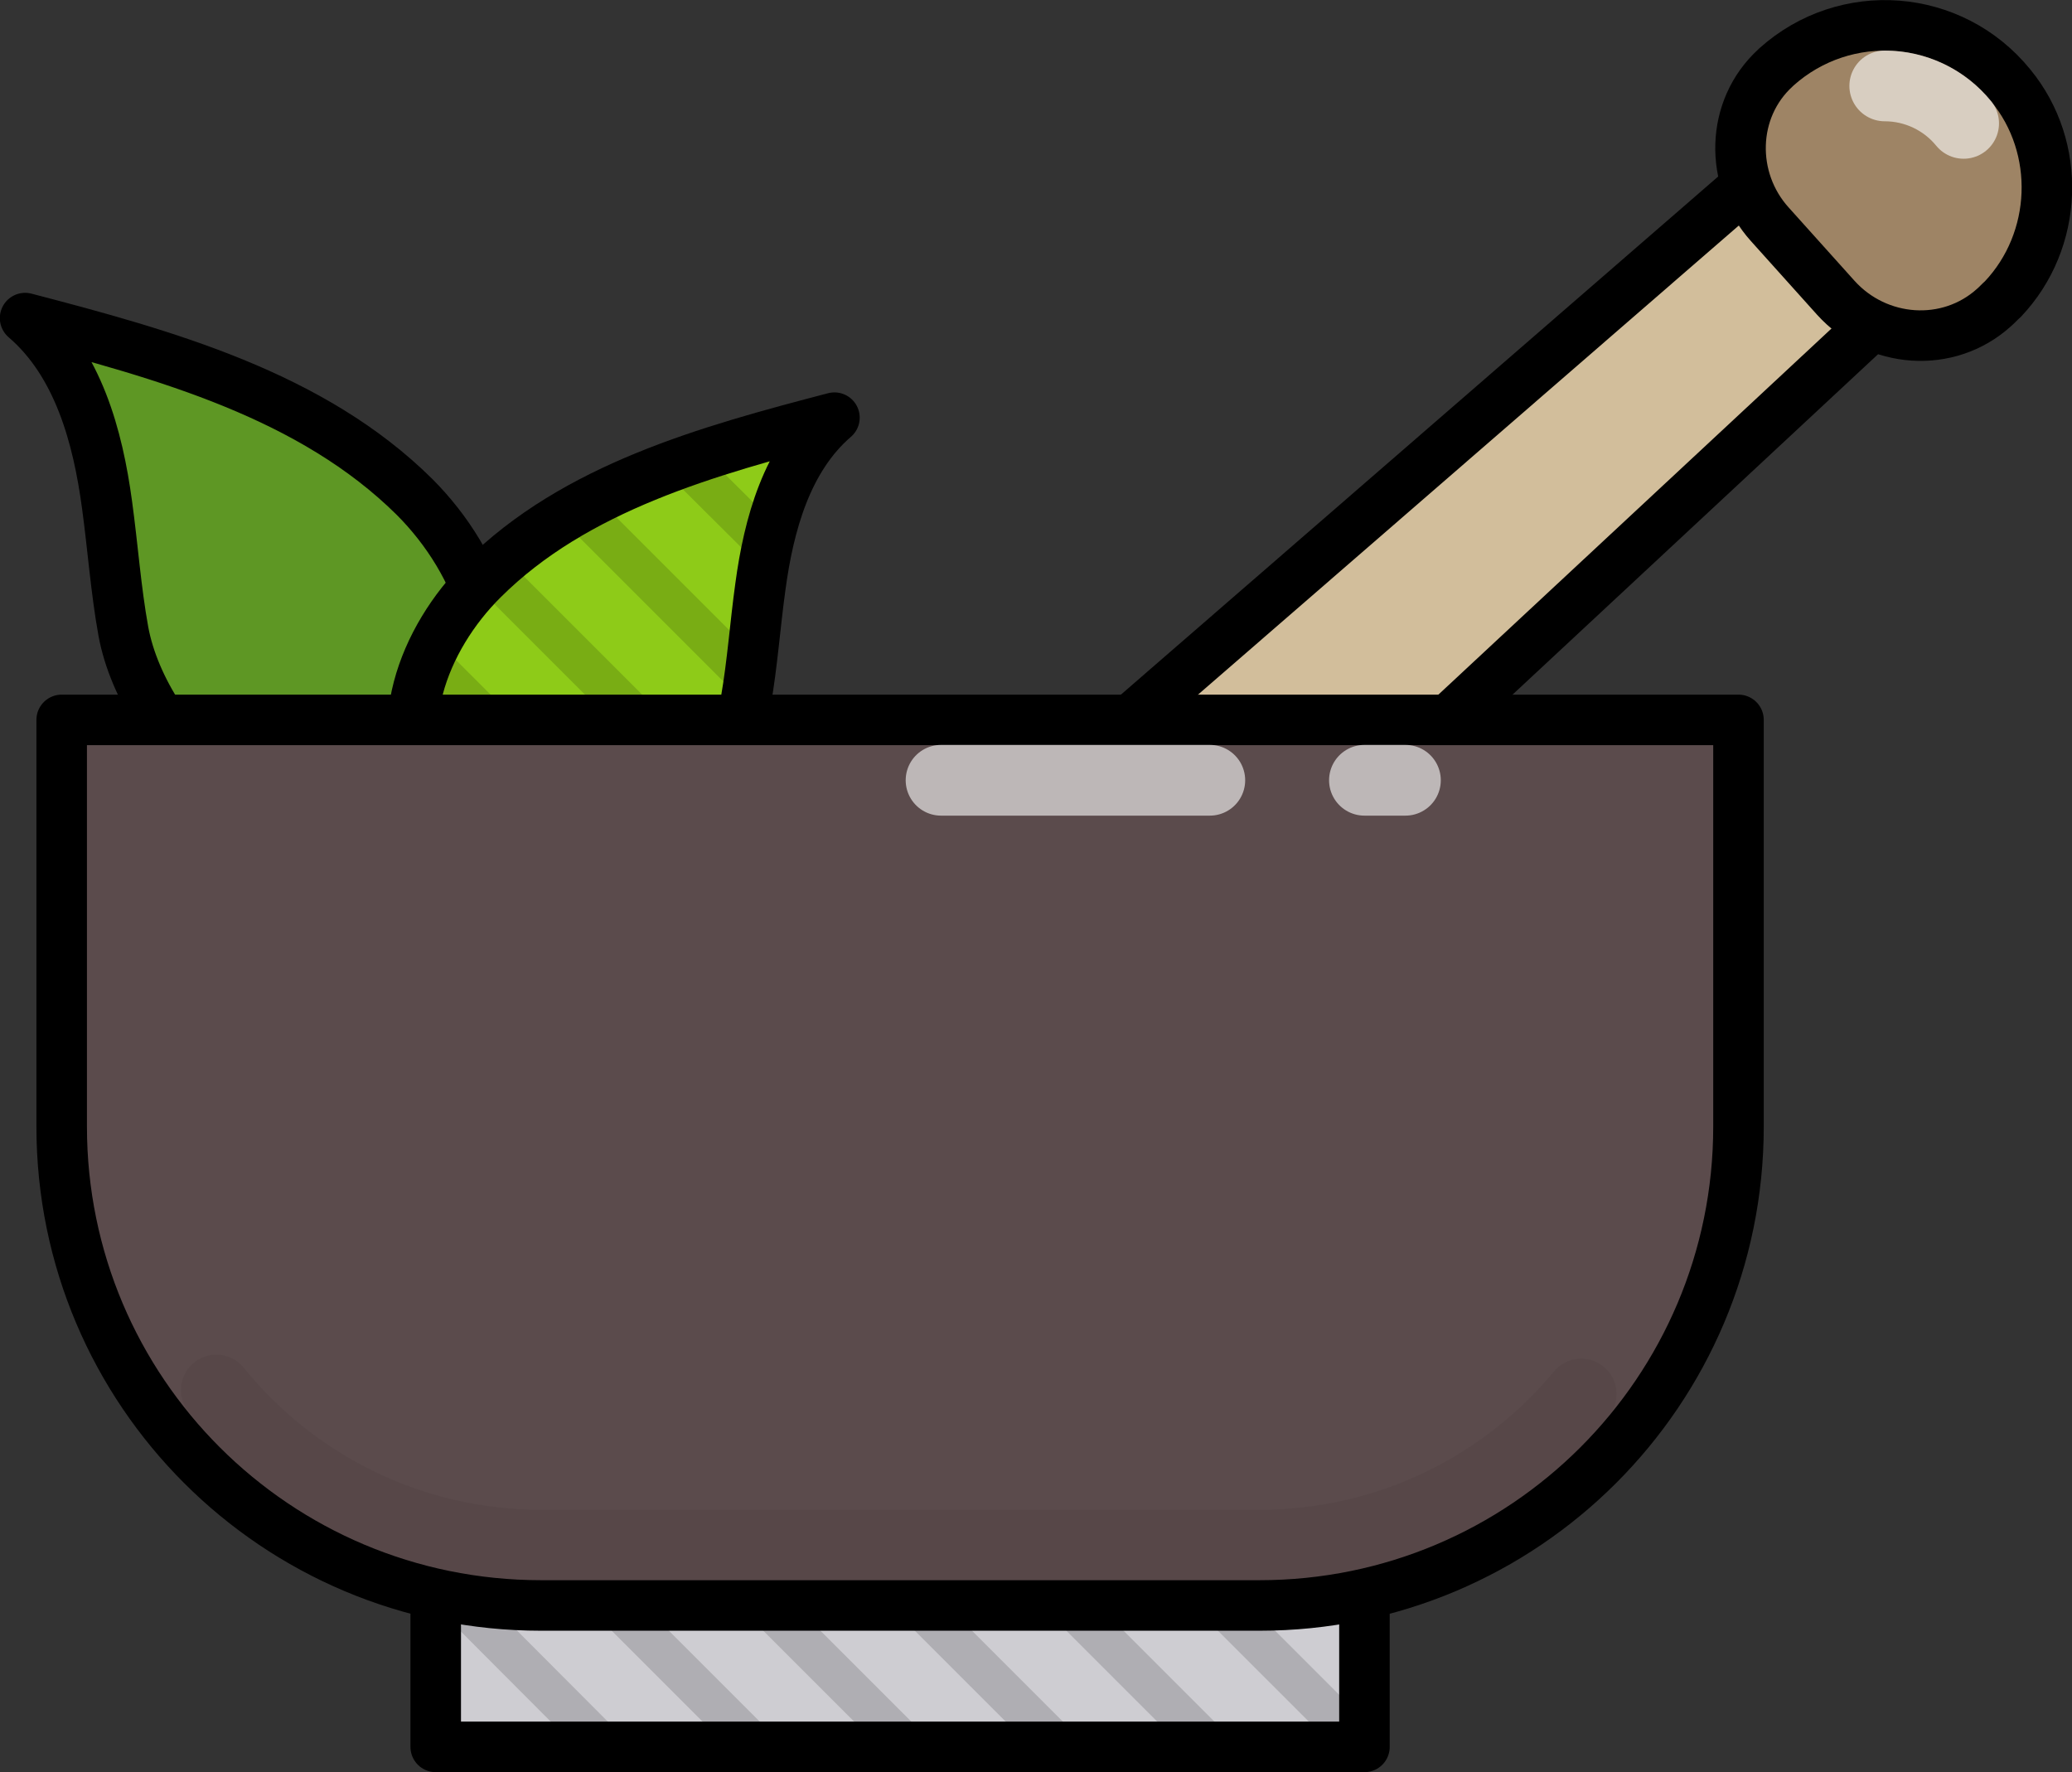 <?xml version="1.0" encoding="UTF-8"?> <!-- Generator: Adobe Illustrator 25.2.1, SVG Export Plug-In . SVG Version: 6.00 Build 0) --> <svg xmlns="http://www.w3.org/2000/svg" xmlns:xlink="http://www.w3.org/1999/xlink" id="Layer_1" x="0px" y="0px" viewBox="0 0 470.3 402.2" xml:space="preserve"><rect x="0" y="0" width="470.3" height="402.2" fill="#333333" stroke="none"/> <g> <rect x="98.9" y="361.8" fill="#CECDD2" stroke="#000000" stroke-width="11.47" stroke-linecap="round" stroke-linejoin="round" stroke-miterlimit="10" width="210.8" height="34.7"></rect> <polygon fill="#D2BE9B" stroke="#000000" stroke-width="11.47" stroke-linecap="round" stroke-linejoin="round" stroke-miterlimit="10" points=" 258.3,229 224.4,191.3 397.2,41.4 425.7,73.1 "></polygon> <path fill="#9E8465" stroke="#000000" stroke-width="11.47" stroke-linecap="round" stroke-linejoin="round" stroke-miterlimit="10" d=" M452.6,69.8c0.7-0.6,1.3-1.3,2-1.9c12.6-13.3,13.4-34.4,1.8-48.5C443,2.9,418.8,1.2,403.2,15.2c-0.1,0.1-0.1,0.1-0.2,0.2 c-10.2,9.3-10.5,25.3-1.3,35.5l15,16.7C426.1,78,442.2,79.2,452.6,69.8z"></path> <path opacity="0.6" fill="none" stroke="#FFFFFF" stroke-width="16.058" stroke-linecap="round" stroke-linejoin="round" stroke-miterlimit="10" d=" M427.8,19.5c6.9,0,13.5,3.1,17.9,8.5"></path> <path fill="#5E9724" stroke="#000000" stroke-width="11.47" stroke-linecap="round" stroke-linejoin="round" stroke-miterlimit="10" d=" M51.7,179.4c6.8,5.1,14.5,8.4,22.3,9c12.8,0.9,25.5-6.9,32.2-17.6c12-19.4,2.8-43.1-12.1-58C70.8,89.7,37.5,80.5,5.7,72.2 C17.7,82.5,22.2,99,24.3,114.6c1.3,9.5,2,19.3,3.7,28.7C30.4,156.3,39.7,170.5,51.7,179.4z"></path> <path fill="#8ECB18" stroke="#000000" stroke-width="11.47" stroke-linecap="round" stroke-linejoin="round" stroke-miterlimit="10" d=" M147.8,191.7c-6.2,4.6-13.1,7.6-20.1,8.1c-11.6,0.8-23.1-6.2-29.1-15.9c-10.9-17.5-2.5-39,11-52.4c21-20.9,51.1-29.2,79.8-36.7 c-10.8,9.3-14.9,24.2-16.8,38.3c-1.2,8.6-1.8,17.4-3.3,26C167,170.9,158.6,183.7,147.8,191.7z"></path> <g> <line opacity="0.15" fill="none" stroke="#000000" stroke-width="9.176" stroke-linecap="round" stroke-linejoin="round" stroke-miterlimit="10" x1="102.8" y1="396.5" x2="98.9" y2="392.6"></line> <line opacity="0.15" fill="none" stroke="#000000" stroke-width="9.176" stroke-linecap="round" stroke-linejoin="round" stroke-miterlimit="10" x1="137.2" y1="396.5" x2="102.6" y2="361.8"></line> <line opacity="0.15" fill="none" stroke="#000000" stroke-width="9.176" stroke-linecap="round" stroke-linejoin="round" stroke-miterlimit="10" x1="171.7" y1="396.5" x2="137" y2="361.8"></line> <line opacity="0.15" fill="none" stroke="#000000" stroke-width="9.176" stroke-linecap="round" stroke-linejoin="round" stroke-miterlimit="10" x1="206.1" y1="396.5" x2="171.4" y2="361.8"></line> <line opacity="0.15" fill="none" stroke="#000000" stroke-width="9.176" stroke-linecap="round" stroke-linejoin="round" stroke-miterlimit="10" x1="240.5" y1="396.5" x2="205.8" y2="361.8"></line> <line opacity="0.15" fill="none" stroke="#000000" stroke-width="9.176" stroke-linecap="round" stroke-linejoin="round" stroke-miterlimit="10" x1="274.9" y1="396.5" x2="240.2" y2="361.8"></line> <line opacity="0.15" fill="none" stroke="#000000" stroke-width="9.176" stroke-linecap="round" stroke-linejoin="round" stroke-miterlimit="10" x1="309.3" y1="396.5" x2="274.6" y2="361.8"></line> <line opacity="0.15" fill="none" stroke="#000000" stroke-width="9.176" stroke-linecap="round" stroke-linejoin="round" stroke-miterlimit="10" x1="309.7" y1="362.5" x2="309" y2="361.8"></line> <line opacity="0.15" fill="none" stroke="#000000" stroke-width="9.176" stroke-linecap="round" stroke-linejoin="round" stroke-miterlimit="10" x1="142.4" y1="195.2" x2="97.1" y2="149.9"></line> <line opacity="0.15" fill="none" stroke="#000000" stroke-width="9.176" stroke-linecap="round" stroke-linejoin="round" stroke-miterlimit="10" x1="160.4" y1="178.8" x2="111.4" y2="129.8"></line> <line opacity="0.15" fill="none" stroke="#000000" stroke-width="9.176" stroke-linecap="round" stroke-linejoin="round" stroke-miterlimit="10" x1="170" y1="154" x2="131.4" y2="115.4"></line> <line opacity="0.15" fill="none" stroke="#000000" stroke-width="9.176" stroke-linecap="round" stroke-linejoin="round" stroke-miterlimit="10" x1="174.2" y1="123.7" x2="155.3" y2="104.9"></line> <line opacity="0.15" fill="none" stroke="#000000" stroke-width="9.176" stroke-linecap="round" stroke-linejoin="round" stroke-miterlimit="10" x1="184.7" y1="99.8" x2="181.7" y2="96.9"></line> </g> <path fill="#5B4B4C" stroke="#000000" stroke-width="11.47" stroke-linecap="round" stroke-linejoin="round" stroke-miterlimit="10" d=" M285.9,364.4H122.8C62.7,364.4,14,315.8,14,255.7v-92.3h380.6v92.3C394.6,315.8,345.9,364.4,285.9,364.4z"></path> <line opacity="0.6" fill="none" stroke="#FFFFFF" stroke-width="16.058" stroke-linecap="round" stroke-linejoin="round" stroke-miterlimit="10" x1="213.6" y1="177.1" x2="274.6" y2="177.1"></line> <path opacity="5.000000e-02" fill="none" stroke="#000000" stroke-width="16.058" stroke-linecap="round" stroke-linejoin="round" stroke-miterlimit="10" d=" M358.9,316.4c-17.4,21-43.7,34.3-73,34.3H122.8c-29.7,0-56.3-13.7-73.7-35.2"></path> <line opacity="0.6" fill="none" stroke="#FFFFFF" stroke-width="16.058" stroke-linecap="round" stroke-linejoin="round" stroke-miterlimit="10" x1="309.7" y1="177.1" x2="319" y2="177.1"></line> </g> </svg> 